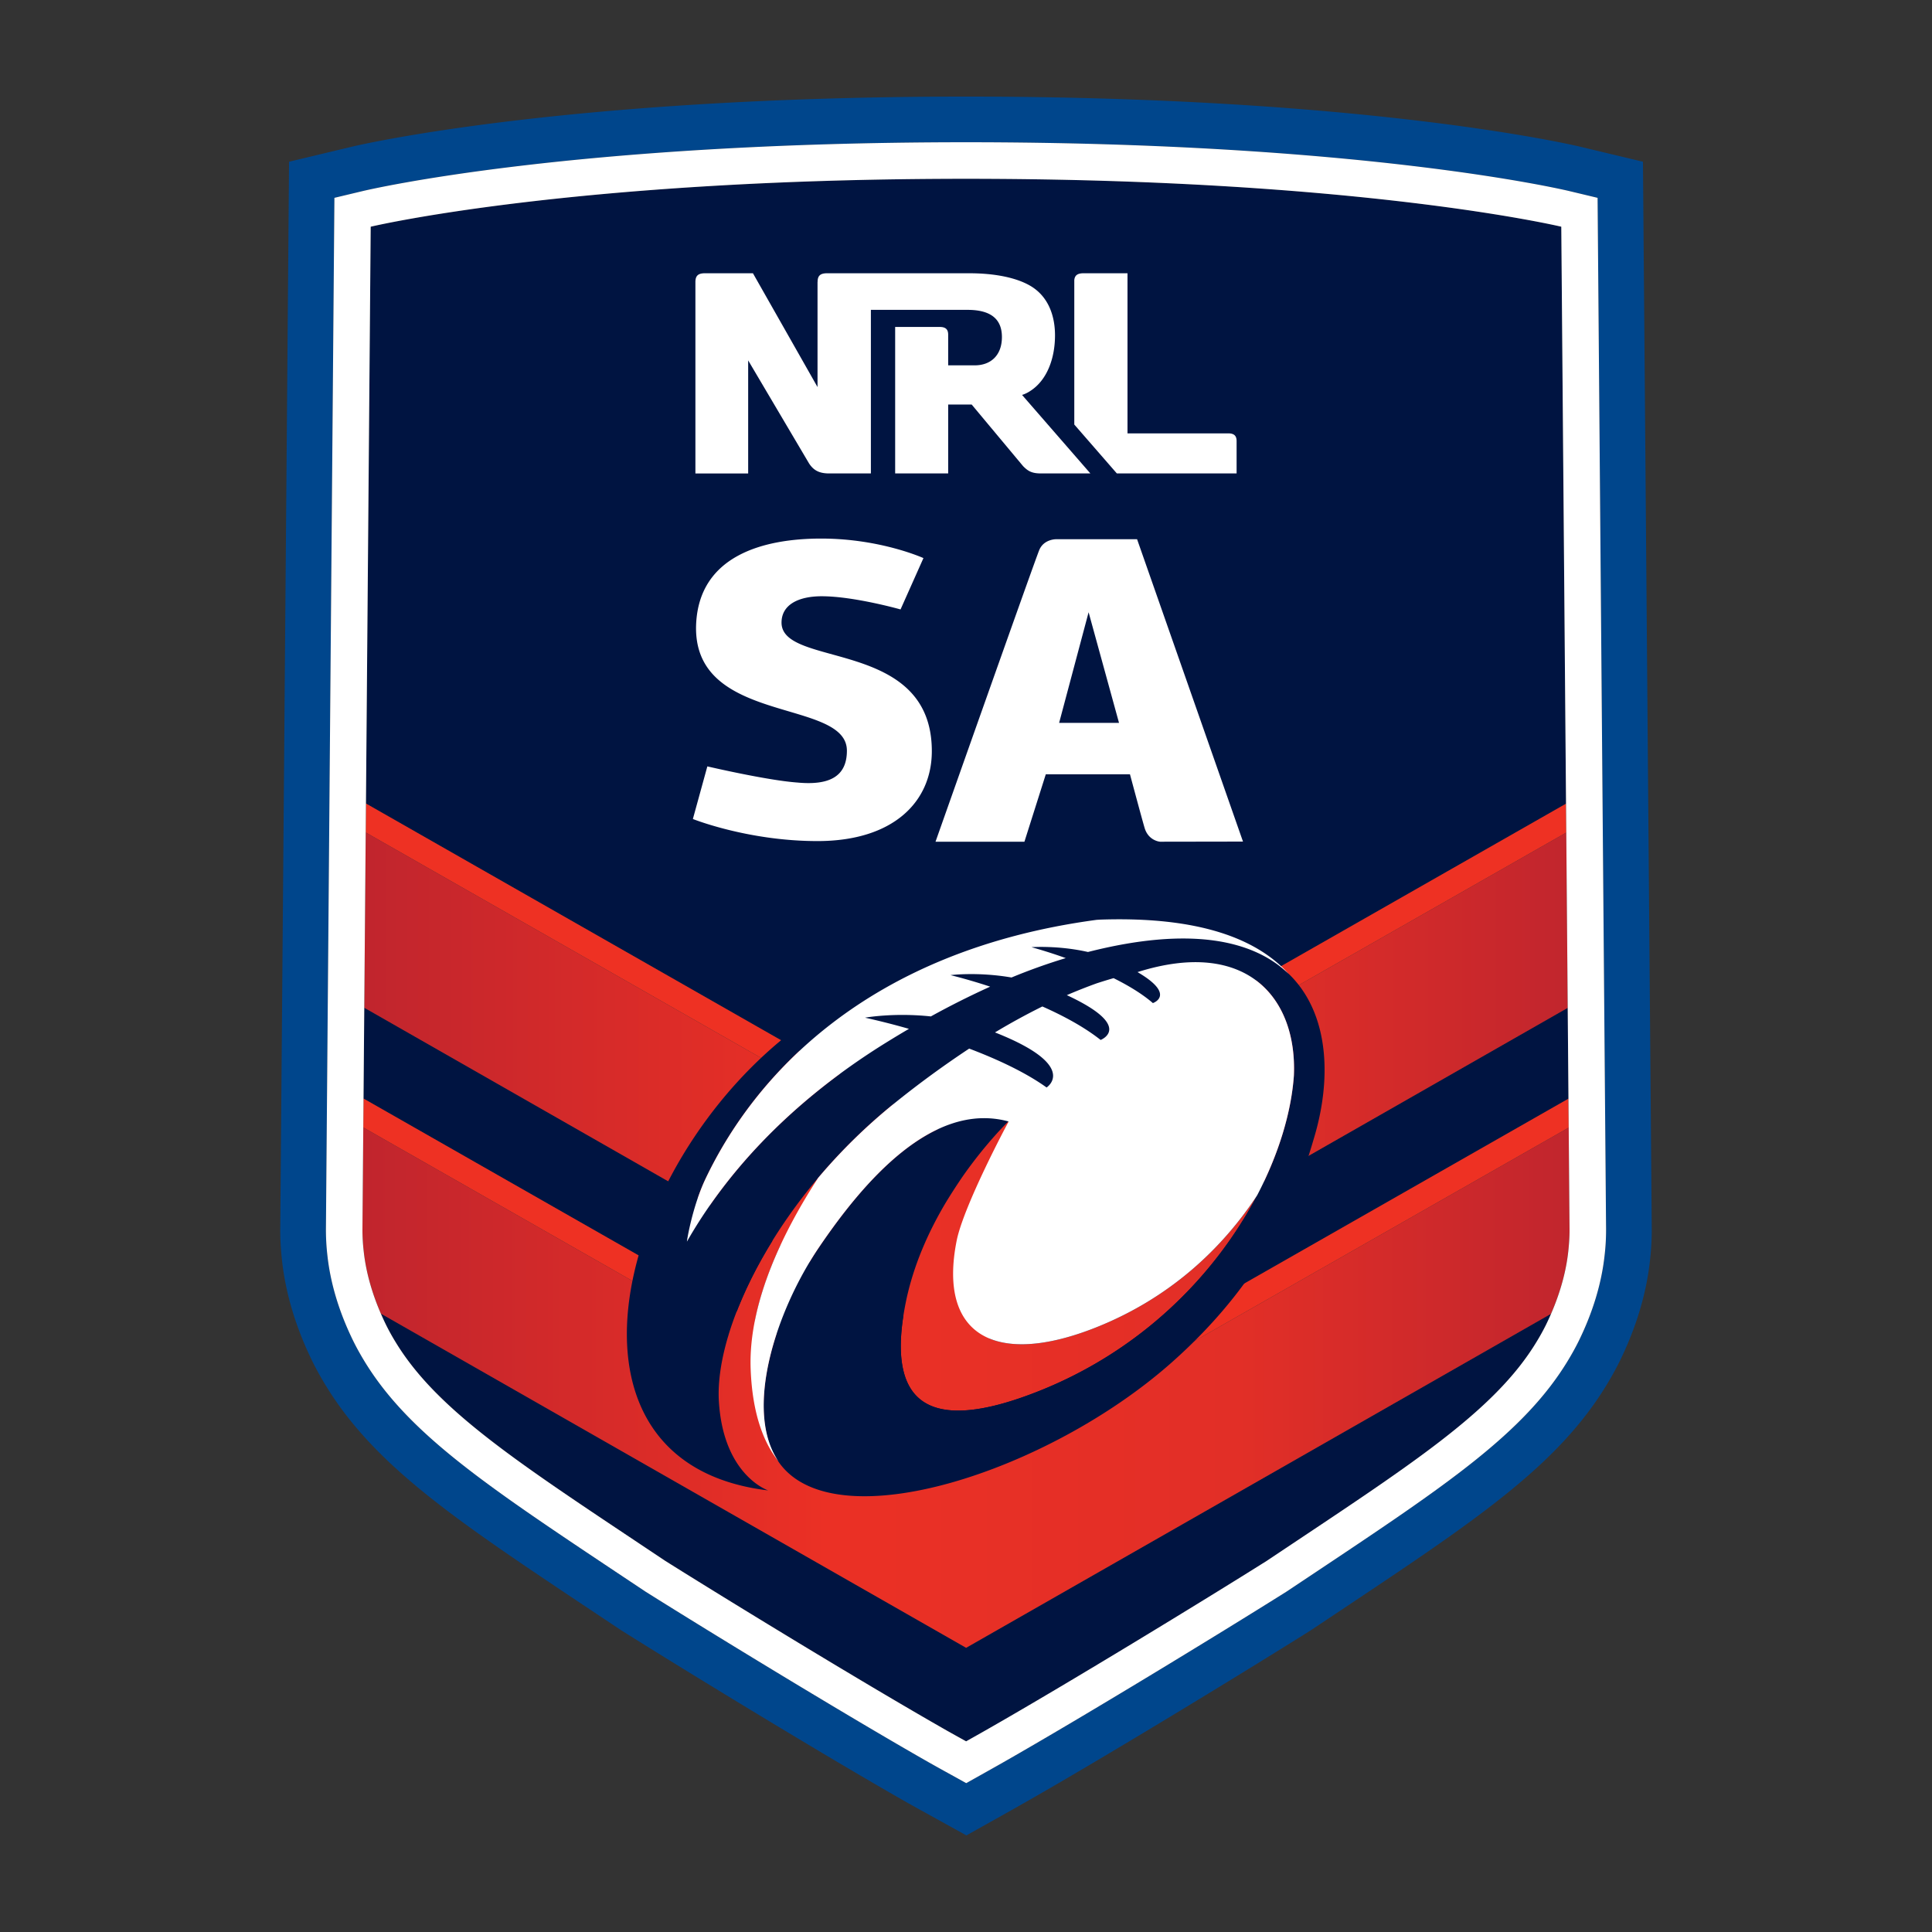 <?xml version="1.0" encoding="UTF-8" standalone="no"?><!DOCTYPE svg PUBLIC "-//W3C//DTD SVG 1.1//EN" "http://www.w3.org/Graphics/SVG/1.1/DTD/svg11.dtd"><svg width="100%" height="100%" viewBox="0 0 100 100" version="1.1" xmlns="http://www.w3.org/2000/svg" xmlns:xlink="http://www.w3.org/1999/xlink" xml:space="preserve" xmlns:serif="http://www.serif.com/" fill-rule="evenodd" clip-rule="evenodd" stroke-linejoin="round" stroke-miterlimit="2"><rect x="0" y="0" width="100" height="100" fill="#333333" stroke="none"/><path d="M83.052 64.991c-.158 1.443-.608 2.933-1.338 4.421-.168.338-.351.669-.547.992-2.272 3.772-6.312 6.467-13.007 10.932l-1.585 1.055c-3.449 2.168-10.457 6.442-14.646 8.826-.229.132-.998.563-.998.563l-.92.515-.92-.51s-.788-.434-1.023-.57c-4.186-2.382-11.194-6.656-14.643-8.824l-1.585-1.055c-6.694-4.465-10.735-7.16-13.008-10.932-.194-.321-.375-.65-.543-.986-.733-1.494-1.184-2.984-1.342-4.431a11.833 11.833 0 0 1-.077-1.37l.439-53.377 1.439-.344c.433-.104 10.832-2.533 31.251-2.533 20.422 0 30.821 2.429 31.253 2.533l1.439.344.439 53.377c.002.459-.024.918-.078 1.374zm1.987-56.62-3.237-.774C81.358 7.49 70.693 5 49.999 5c-20.693 0-31.356 2.49-31.8 2.597l-3.238.774-.455 55.226c-.004.516.026 1.057.091 1.648.19 1.721.717 3.474 1.573 5.22.184.375.393.753.637 1.159 2.546 4.225 6.752 7.029 13.722 11.678l1.639 1.091c3.472 2.182 10.524 6.483 14.725 8.874.351.197.702.393 1.055.587L50.021 95l2.067-1.158s.781-.44 1.01-.571c4.207-2.393 11.26-6.694 14.735-8.878l1.641-1.093c6.968-4.647 11.174-7.451 13.719-11.676.231-.381.445-.771.644-1.17.851-1.737 1.377-3.488 1.565-5.203a13.98 13.98 0 0 0 .092-1.654l-.455-55.226z" fill="#00468c" fill-rule="nonzero"/><path d="M77.411 72.115c.865-.87 1.576-1.751 2.14-2.688.167-.277.325-.557.467-.846.093-.191.181-.384.265-.58L50.009 85.289 19.716 67.992c.086.199.175.395.269.589.143.289.3.569.468.846.561.932 1.266 1.805 2.123 2.672l.015.009c2.527 2.549 6.383 5.029 11.849 8.682 3.163 1.989 10.258 6.327 14.575 8.784.231.132.999.557.999.557s.759-.425.99-.557c4.316-2.457 11.412-6.795 14.574-8.784 5.461-3.65 9.314-6.128 11.841-8.674l-.007-.001h-.001zm3.754-17.487-.021-2.462-31.138 17.782L18.855 52.16l-.02 2.462-.019 2.239 31.19 17.784 31.177-17.778-.018-2.239zm-.107-13.03-.246-29.864s-10.38-2.48-30.813-2.48c-20.431 0-30.812 2.481-30.812 2.481l-.245 29.855 31.064 17.714 31.052-17.706z" fill="#001441" fill-rule="nonzero"/><path d="m81.196 58.365-.013-1.498-31.177 17.778-31.19-17.784-.012 1.496L50.006 76.15l31.19-17.785zm-.126-15.271-.012-1.496-31.052 17.706L18.942 41.59l-.012 1.498L50.006 60.81 81.07 43.094z" fill="#ee3123" fill-rule="nonzero"/><path d="m81.144 52.166-.074-9.072L50.006 60.81 18.93 43.088l-.075 9.072 31.151 17.788 31.138-17.782z" fill="url(#_Linear1)"/><path d="M81.196 58.365 50.006 76.15l-11.127-6.346c.229-3.206 1.943-6.496 3.469-8.837-2.314 2.744-3.894 5.665-4.645 8.167L18.804 58.357l-.044 5.275c-.002.384.025.768.067 1.149.119 1.098.445 2.189.887 3.211l30.292 17.297 30.275-17.288c.446-1.024.772-2.121.892-3.22.041-.381.069-.765.066-1.149l-.043-5.267z" fill="url(#_Linear2)"/><path d="M56.716 68.713c-5.127 2.034-8.182.467-7.2-4.492.36-1.817 2.686-6.179 2.7-6.179l-.054.035c-.186.182-1.221 1.221-2.352 2.841-.293.43-.576.868-.847 1.312-.883 1.48-1.703 3.272-2.092 5.241-1.062 5.367 1.339 6.738 6.891 4.536A21.93 21.93 0 0 0 65.07 61.869c-1.826 2.782-4.546 5.332-8.354 6.844z" fill="url(#_Linear3)"/><path d="M56.313 49.275c-1.554-.352-2.924-.249-2.924-.249s.752.201 1.775.565c-.952.288-1.889.623-2.808 1.004-1.769-.303-3.157-.123-3.157-.123s.857.206 2.052.597a43.556 43.556 0 0 0-3.07 1.541c-1.935-.206-3.407.065-3.407.065s.938.2 2.273.578c-.373.218-.744.441-1.111.668-5.384 3.321-8.552 7.143-10.379 10.341-.014-.015.278-1.801.953-3.231 2.512-5.297 8.403-11.984 20.723-13.485-.259-.01-.518-.012-.777-.004-2.787.231-8.351 1.167-14.098 4.882-10.221 6.614-14.785 23.265-2.597 24.72 0 0-2.321-.766-2.552-4.614-.231-3.851 3.075-10.593 9.1-15.435a50.867 50.867 0 0 1 3.856-2.82c1.442.547 2.904 1.222 4.006 2.013 0 0 1.734-1.112-2.671-2.85a34.076 34.076 0 0 1 2.453-1.343c1.087.482 2.168 1.062 3.015 1.733 0 0 1.773-.685-1.749-2.319a27.353 27.353 0 0 1 1.544-.611c.29-.095.582-.185.876-.269.757.376 1.478.809 2.035 1.291 0 0 1.229-.419-.796-1.604 5.66-1.787 8.269 1.348 8.093 5.359-.376 5.292-4.789 12.991-13.209 16.332-5.552 2.202-7.953.831-6.891-4.536.389-1.969 1.209-3.761 2.092-5.241.271-.444.554-.882.847-1.312 1.249-1.789 2.385-2.874 2.385-2.874-3.927-1.061-7.508 3.128-9.806 6.52-2.301 3.394-3.954 8.657-2 11.225 2.983 3.913 13.837.375 20.179-5.199 5.404-4.755 6.789-9.466 7.464-11.752 1.696-5.738-.309-12.465-11.719-9.563z" fill="#001441" fill-rule="nonzero"/><path d="M81.252 9.896c-.432-.104-10.831-2.533-31.253-2.533-20.419 0-30.818 2.429-31.251 2.533l-1.439.344-.439 53.377a11.7 11.7 0 0 0 .077 1.37c.158 1.447.609 2.937 1.342 4.431.157.317.334.639.543.986 2.273 3.772 6.314 6.467 13.008 10.932l1.585 1.055c3.449 2.168 10.457 6.442 14.643 8.824.34.192.681.382 1.023.57l.92.51.92-.515s.769-.431.998-.563c4.189-2.384 11.197-6.658 14.646-8.826l1.585-1.055c6.695-4.465 10.735-7.16 13.007-10.932.21-.347.387-.669.547-.992.73-1.488 1.18-2.978 1.338-4.421.054-.456.08-.915.078-1.374l-.439-53.377-1.439-.344zm-.079 54.885c-.143 1.31-.576 2.614-1.157 3.8-.144.289-.3.571-.468.846-2.213 3.677-6.651 6.464-13.981 11.363-3.161 1.989-10.256 6.327-14.573 8.784-.23.132-.988.557-.988.557s-.769-.425-1-.557c-4.318-2.457-11.411-6.795-14.575-8.784-7.328-4.899-11.765-7.686-13.98-11.363a10.869 10.869 0 0 1-.467-.846c-.581-1.186-1.014-2.49-1.157-3.8a9.8 9.8 0 0 1-.067-1.149l.427-51.898s10.381-2.48 30.812-2.48c20.433 0 30.813 2.48 30.813 2.48l.427 51.898c.003.384-.025.768-.066 1.149zm-29.011-6.704c.028-.018.049-.03.053-.034-.05.068-2.342 4.375-2.699 6.178-.982 4.959 2.073 6.526 7.2 4.492 3.808-1.512 6.528-4.062 8.354-6.844 1.133-2.166 1.769-4.329 1.901-6.194.176-4.011-2.433-7.146-8.093-5.359 2.025 1.185.796 1.604.796 1.604-.557-.482-1.278-.915-2.035-1.291-.293.084-.585.174-.876.269-.521.188-1.036.392-1.544.611 3.522 1.634 1.749 2.319 1.749 2.319-.847-.671-1.928-1.251-3.015-1.733-.836.414-1.654.862-2.453 1.343 4.405 1.738 2.671 2.85 2.671 2.85-1.102-.791-2.564-1.466-4.006-2.013a50.867 50.867 0 0 0-3.856 2.82 28.933 28.933 0 0 0-3.961 3.872c-1.694 2.6-3.627 6.369-3.494 9.896.088 2.336.682 3.83 1.446 4.784-1.799-2.613-.171-7.746 2.089-11.083 2.298-3.392 5.879-7.581 9.806-6.52l-.033.033zM36.51 61.031c-.675 1.43-.967 3.216-.953 3.231 1.827-3.198 4.995-7.02 10.379-10.341.367-.227.738-.45 1.111-.668a39.46 39.46 0 0 0-2.273-.578s1.472-.271 3.407-.065a43.556 43.556 0 0 1 3.07-1.541 29.485 29.485 0 0 0-2.052-.597s1.388-.18 3.157.123a30.058 30.058 0 0 1 2.808-1.004 25.605 25.605 0 0 0-1.775-.565s1.37-.103 2.924.249c5.313-1.352 8.585-.614 10.395 1.139-1.627-1.81-4.613-2.982-9.72-2.816-.073.003-.146.009-.22.012-12 1.611-17.779 8.192-20.258 13.421zm23.536-17.464s-.61-.04-.806-.73c-.115-.381-.753-2.759-.753-2.759H54.13l-1.106 3.489h-4.602s5.096-14.426 5.366-15.088c.232-.576.873-.569.873-.569h4.194l5.482 15.65-4.291.007zM46.612 31.544s-2.414-.682-4.08-.682c-1.21 0-2.08.44-2.08 1.364 0 2.37 7.779.789 7.779 6.653 0 2.612-1.98 4.655-5.918 4.655-3.6 0-6.45-1.143-6.45-1.143l.749-2.723s3.093.724 4.661.836c1.62.153 2.562-.287 2.562-1.648 0-2.744-8.044-1.295-7.803-6.566.17-3.558 3.528-4.414 6.473-4.414 3.069 0 5.292 1.011 5.292 1.011l-1.185 2.657zm8.208 5.872h3.1l-1.574-5.726-1.526 5.726zm-1.473-17.193c.854-.56 1.26-1.683 1.26-2.867 0-.898-.276-1.961-1.258-2.55-.745-.444-1.885-.662-3.176-.662h-7.401c-.321.011-.454.133-.454.454l-.003.005v5.431l-3.343-5.89H36.45c-.321.011-.456.133-.456.459v9.903h2.731v-5.852l3.148 5.327c.245.381.551.521 1.035.524h2.169v-8.467h5.004c1.286 0 1.778.545 1.778 1.406 0 .962-.59 1.466-1.406 1.466h-1.376v-1.588c0-.269-.126-.399-.436-.399h-2.308v7.582h2.744v-3.567h1.216l2.661 3.188c.255.261.457.379.931.379h2.552l-3.535-4.063c.159-.051.308-.125.445-.219zm10.23 2.208h-5.218v-8.287h-2.313c-.278.011-.414.107-.441.35v7.48l2.202 2.53h6.199v-1.677c-.001-.265-.124-.396-.429-.396z" fill="#fff" fill-rule="nonzero"/><defs><linearGradient id="_Linear1" x1="0" y1="0" x2="1" y2="0" gradientUnits="userSpaceOnUse" gradientTransform="translate(14.808 56.518) scale(70.373)"><stop offset="0" stop-color="#b9232f" stop-opacity="1"/><stop offset="0.4" stop-color="#eb3025" stop-opacity="1"/><stop offset="0.7" stop-color="#e22f27" stop-opacity="1"/><stop offset="1" stop-color="#b9232f" stop-opacity="1"/></linearGradient><linearGradient id="_Linear2" x1="0" y1="0" x2="1" y2="0" gradientUnits="userSpaceOnUse" gradientTransform="translate(14.47 71.823) scale(70.852)"><stop offset="0" stop-color="#b9232f" stop-opacity="1"/><stop offset="0.4" stop-color="#eb3025" stop-opacity="1"/><stop offset="0.7" stop-color="#e22f27" stop-opacity="1"/><stop offset="1" stop-color="#b9232f" stop-opacity="1"/></linearGradient><linearGradient id="_Linear3" x1="0" y1="0" x2="1" y2="0" gradientUnits="userSpaceOnUse" gradientTransform="translate(14.467 65.528) scale(70.885)"><stop offset="0" stop-color="#b9232f" stop-opacity="1"/><stop offset="0.4" stop-color="#eb3025" stop-opacity="1"/><stop offset="0.7" stop-color="#e22f27" stop-opacity="1"/><stop offset="1" stop-color="#b9232f" stop-opacity="1"/></linearGradient></defs></svg>